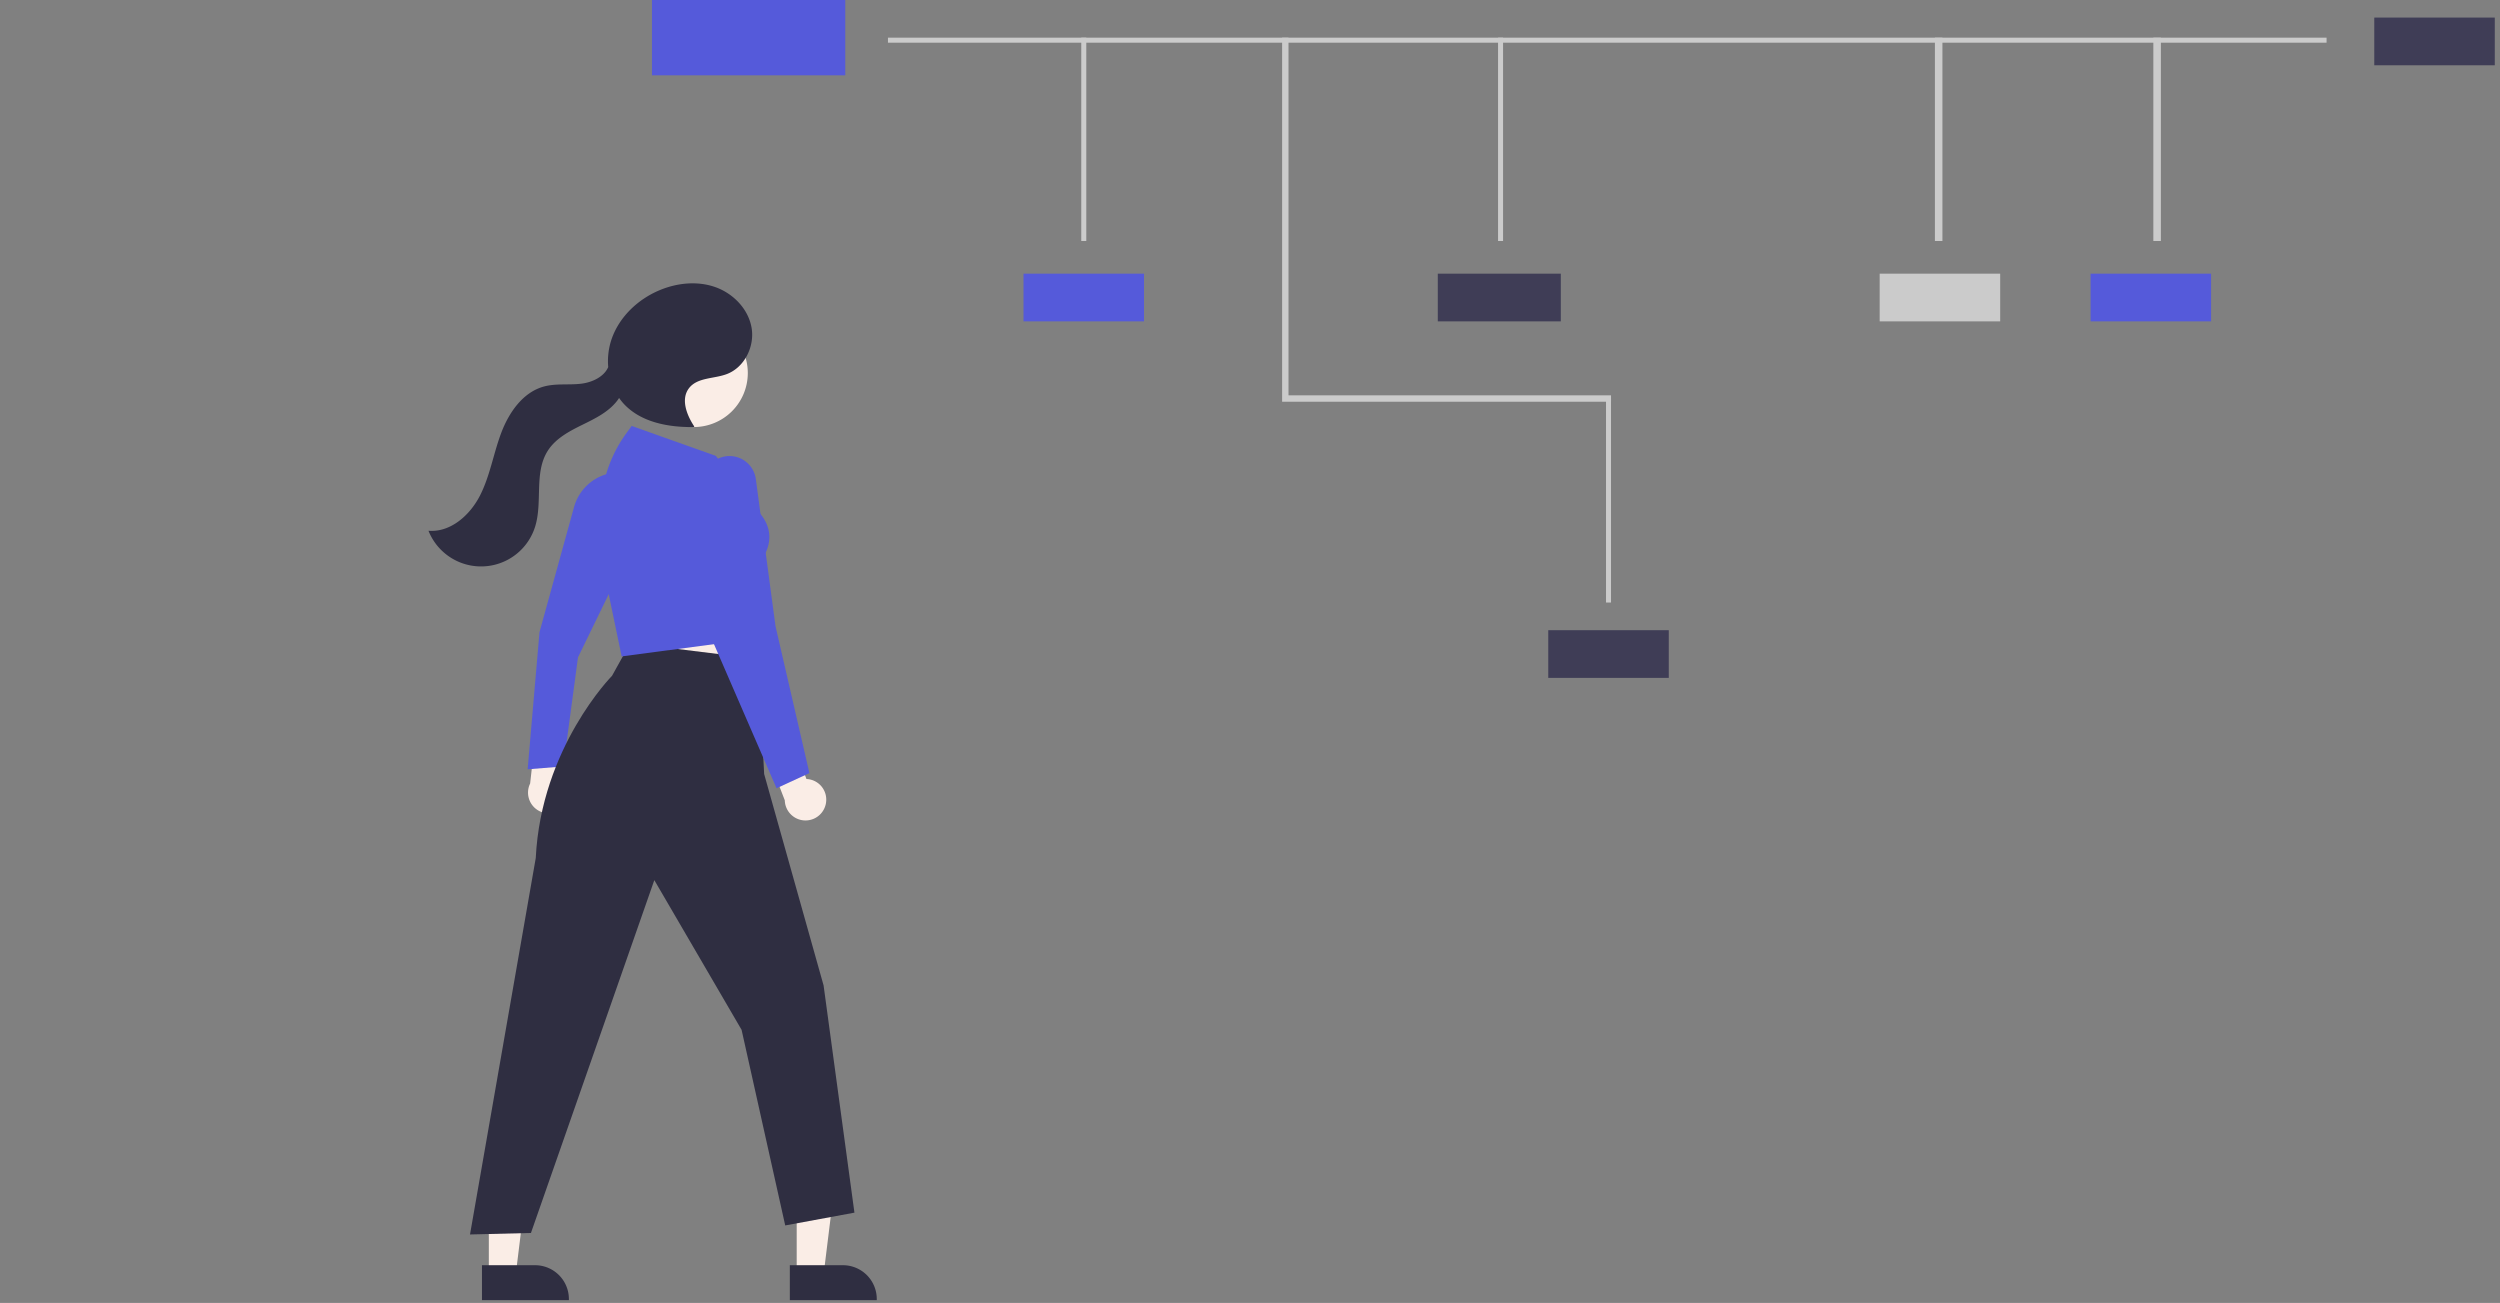 <svg width="307" height="160" viewBox="0 0 307 160" fill="none" xmlns="http://www.w3.org/2000/svg"><rect x="0" y="0" width="307" height="160" fill="#808080" stroke="none"/><g clip-path="url(#clip0_376_21951)"><path d="M285.703 4.625H109.04v.617h176.663v-.617z" fill="#CBCBCB"/><path d="M133.397 4.625h-.617v24.973h.617V4.625zm64.437 44.705h-40.389V4.625h.784v43.921h39.605v.784zM184.577 4.625h-.617v24.973h.617V4.625z" fill="#CBCBCB"/><path d="M197.833 49.022h-.616v24.973h.616V49.02zm40.698-44.397h-.925v24.973h.925V4.625zm26.824 0h-.925v24.973h.925V4.625z" fill="#CBCBCB"/><path d="M140.487 33.606h-14.799v5.858h14.799v-5.858z" fill="#555ADA"/><path d="M191.668 33.606h-15.107v5.858h15.107v-5.858z" fill="#3F3D56"/><path d="M245.622 33.606h-14.799v5.858h14.799v-5.858z" fill="#CBCBCB"/><path d="M271.521 33.606h-14.799v5.858h14.799v-5.858z" fill="#555ADA"/><path d="M306.36 2.158h-14.799v5.858h14.799V2.158zM204.925 77.387h-14.799v5.858h14.799v-5.858z" fill="#3F3D56"/><path d="M103.799 0h-23.74v9.25h23.74V0z" fill="#555ADA"/><path d="M76.41 74.35l1.225 11.062 15.663.27-1.89-13.233-14.999 1.901zm-7.058 24.603a2.532 2.532 0 00-.687-3.822l.727-5.74-3.38-1.293-.913 8.121a2.546 2.546 0 004.253 2.734zm28.484 57.496h3.311l1.574-12.77h-4.886v12.77z" fill="#FAEDE6"/><path d="M96.991 155.368h6.52a4.155 4.155 0 014.156 4.155v.135l-10.676.001v-4.291z" fill="#2F2E41"/><path d="M60.029 156.449h3.31l1.576-12.77h-4.887v12.77z" fill="#FAEDE6"/><path d="M59.185 155.368h6.52a4.156 4.156 0 014.155 4.155v.135l-10.675.001v-4.291z" fill="#2F2E41"/><path d="M64.795 94.471l1.456-16.845 4.248-15.385a5.81 5.81 0 015.017-4.213l.138-.013.755 11.547-5.432 11.163-1.796 13.392-4.386.354z" fill="#555ADA"/><path d="M77.387 78.976l-2.23 4.014s-8.697 8.792-9.366 22.374l-8.074 46.229 7.483-.185 15.15-43.328 10.717 18.384 5.358 24.02 8.499-1.571-3.787-27.899-7.299-25.96L93.1 80.92l-15.712-1.944z" fill="#2F2E41"/><path d="M85.115 52.441a6.633 6.633 0 100-13.265 6.633 6.633 0 000 13.265z" fill="#FAEDE6"/><path d="M58.934 60.873c1.233-2.407 1.653-5.14 2.602-7.673.948-2.532 2.671-5.045 5.284-5.742 1.481-.396 3.056-.155 4.578-.343 1.339-.166 2.78-.85 3.292-2.038a8.395 8.395 0 01.432-3.483c.955-2.712 3.232-4.854 5.886-5.961 2.156-.9 4.64-1.154 6.841-.373 2.202.781 4.05 2.69 4.446 4.993.396 2.302-.873 4.873-3.062 5.691-1.57.587-3.594.392-4.62 1.719-1.04 1.344-.295 3.303.65 4.716l-.065.066c-3.083.036-6.416-.56-8.54-2.795a6.775 6.775 0 01-.634-.78 4.136 4.136 0 01-.207.303c-1.07 1.42-2.743 2.225-4.338 3.01-1.595.785-3.25 1.666-4.207 3.163-1.732 2.706-.595 6.35-1.585 9.407a6.95 6.95 0 01-13.069.424c2.695.225 5.084-1.898 6.316-4.305z" fill="#2F2E41"/><path d="M101.407 98.733a2.539 2.539 0 00-.472-2.09 2.53 2.53 0 00-1.905-.98l-2.01-5.427-3.596.418 2.947 7.623a2.546 2.546 0 005.036.456z" fill="#FAEDE6"/><path d="M76.338 80.608l-1.92-9.234-.603-7.033a16.561 16.561 0 013.139-11.197l.614-.838 10.33 3.671 5.035 6.639c3.073 3.09.667 6.048.332 6.43l-.103 9.33-.116.015-16.708 2.217z" fill="#555ADA"/><path d="M95.358 96.8l-7.682-17.701L86.56 62.88l-.225-3.408a3.258 3.258 0 016.48-.646l2.418 18.078 4.162 18.035-4.037 1.86z" fill="#555ADA"/></g><defs><clipPath id="clip0_376_21951"><path fill="#fff" transform="translate(.514)" d="M0 0h305.973v160H0z"/></clipPath></defs></svg>